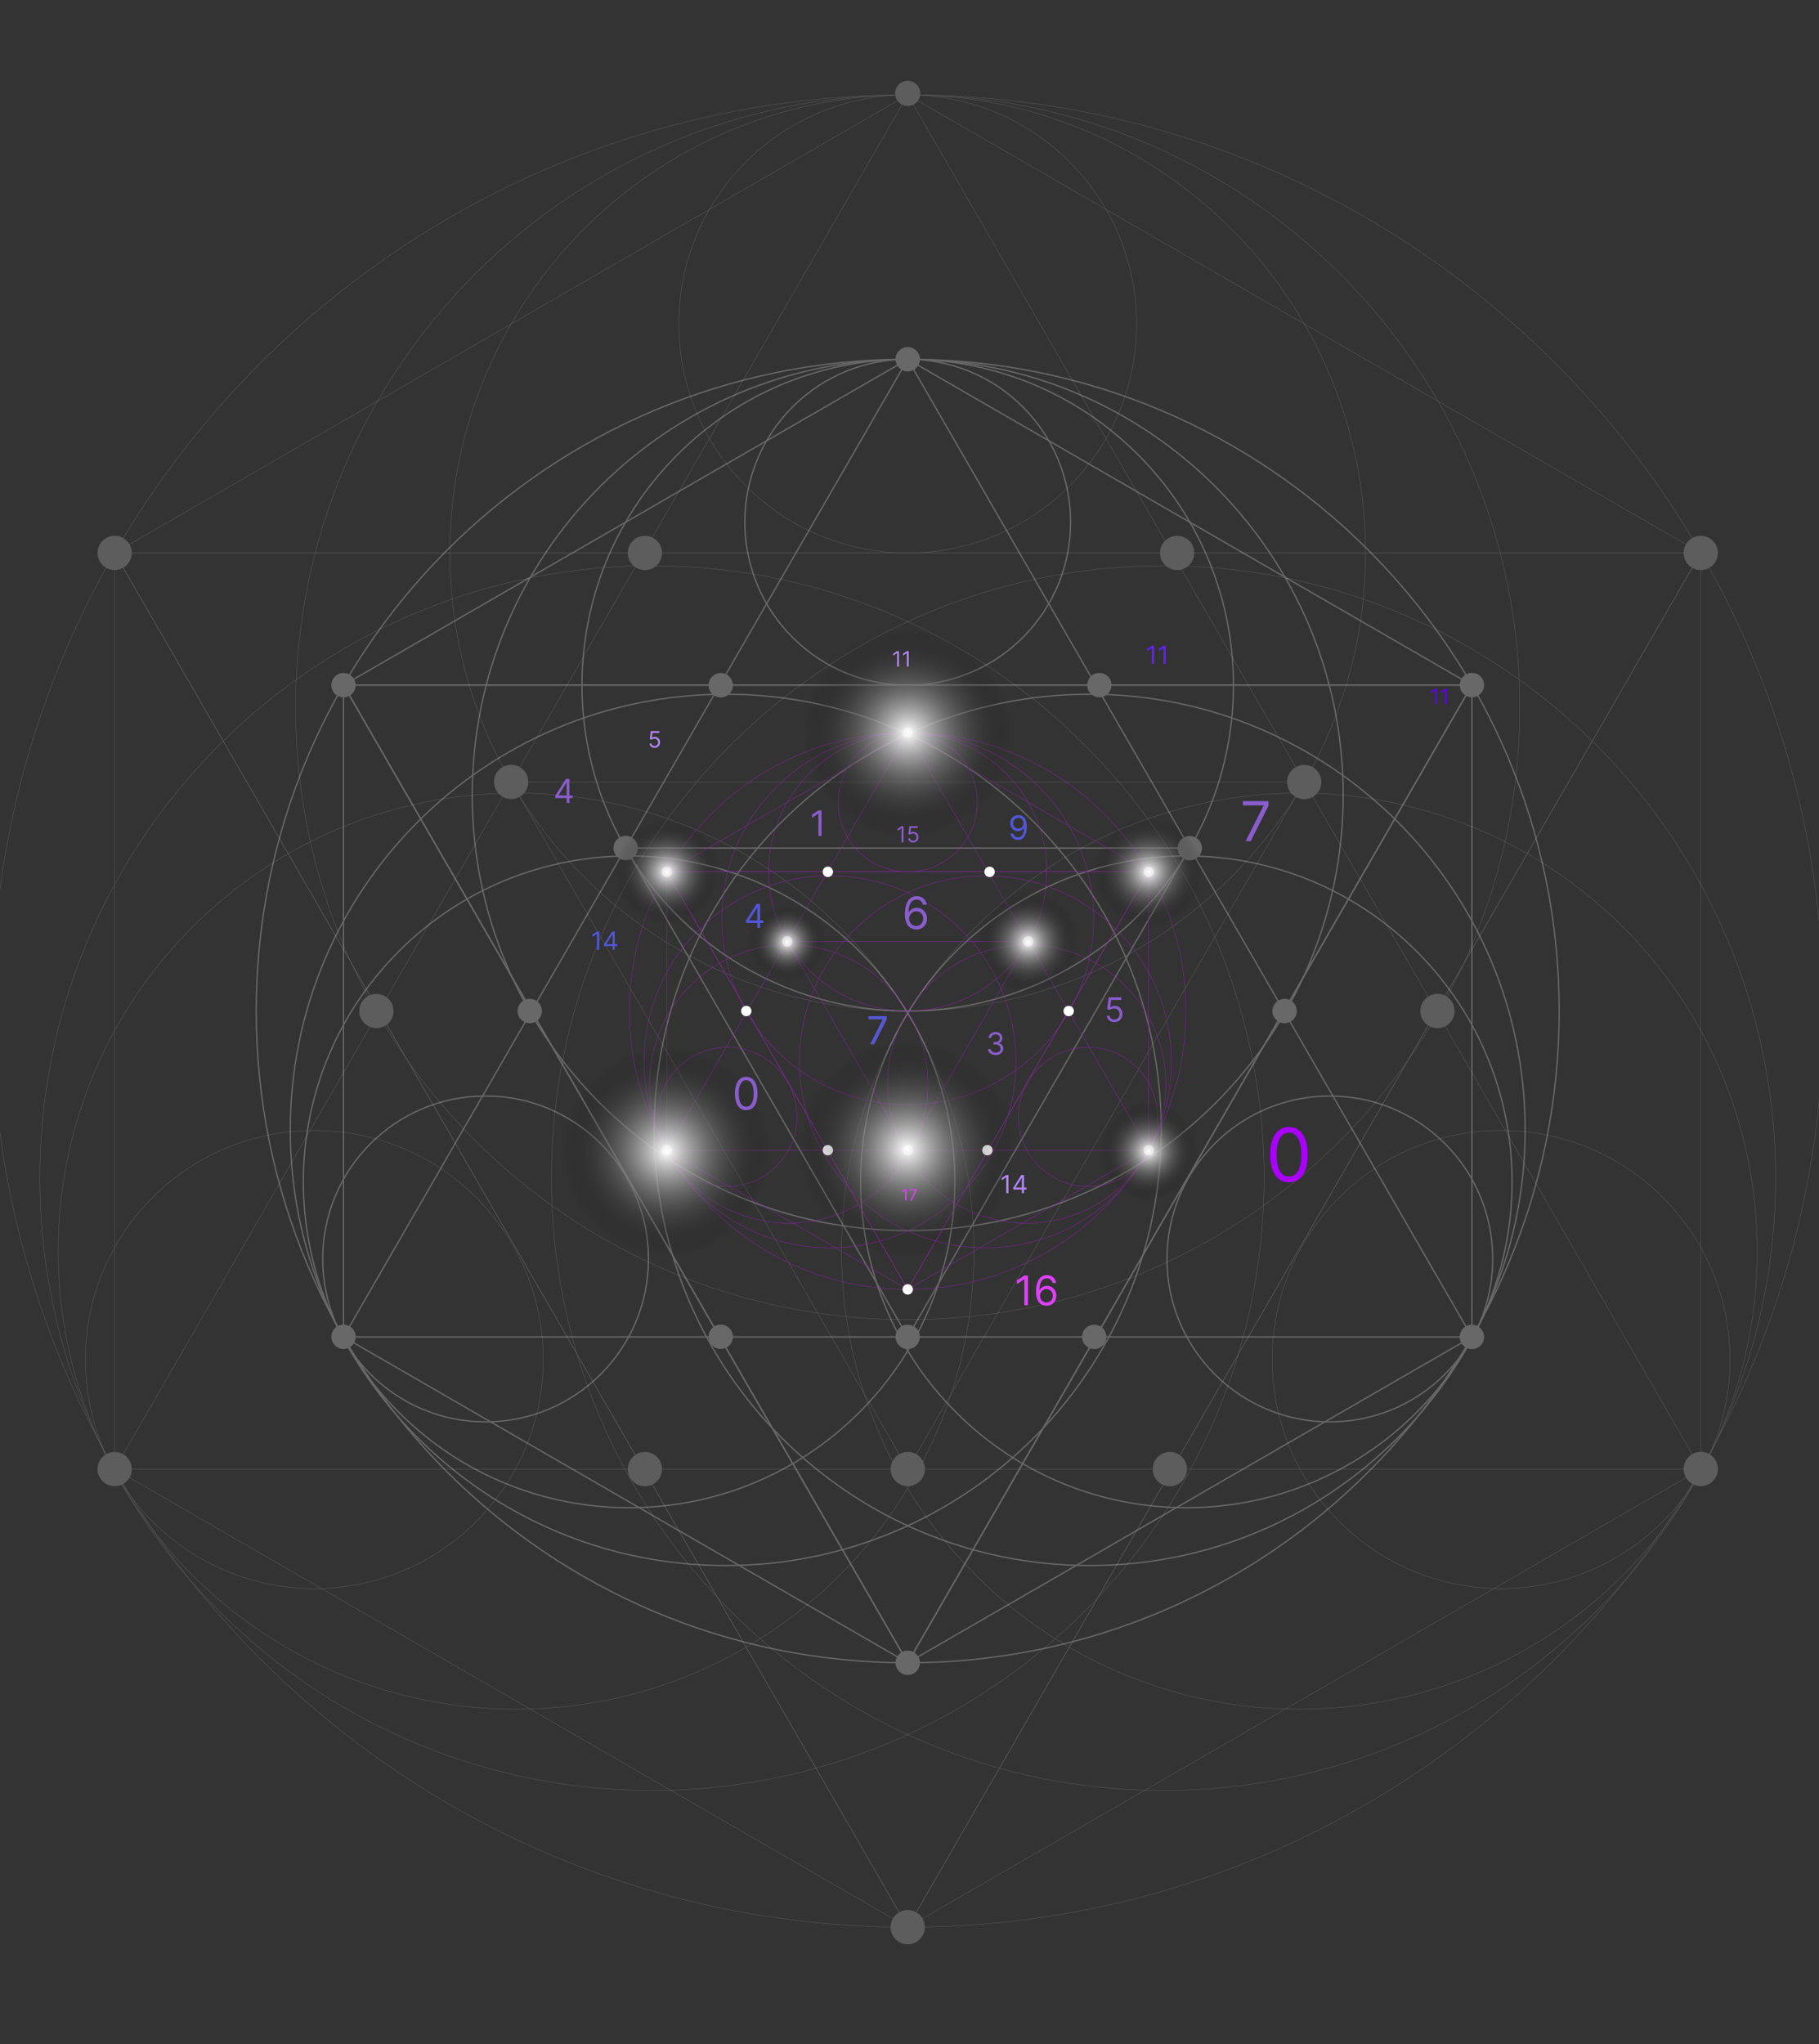 <?xml version="1.0" encoding="UTF-8"?> <svg xmlns="http://www.w3.org/2000/svg" width="1200" height="1348" viewBox="0 0 1200 1348" fill="none"><rect x="0" y="0" width="1200" height="1348" fill="#333333" stroke="none"/> <g style="mix-blend-mode:overlay" opacity="0.21"> <path d="M598.825 62.571L75.645 364.621V968.741L598.825 1270.79L1122.01 968.741V364.621L598.825 62.571Z" stroke="white" stroke-width="0.25" stroke-linecap="round" stroke-linejoin="round"></path> <path d="M598.825 62.571L75.645 968.741H1122.01L598.825 62.571Z" stroke="white" stroke-width="0.25" stroke-linecap="round" stroke-linejoin="round"></path> <path d="M598.825 1270.79L75.645 364.621H1122.01L598.825 1270.79Z" stroke="white" stroke-width="0.25" stroke-linecap="round" stroke-linejoin="round"></path> <path d="M598.825 968.741L337.235 515.651H860.415L598.825 968.741Z" stroke="white" stroke-width="0.25" stroke-linecap="round" stroke-linejoin="round"></path> <path d="M598.825 1270.79L75.645 364.621H1122.01L598.825 1270.79Z" stroke="white" stroke-width="0.25" stroke-linecap="round" stroke-linejoin="round"></path> <path d="M598.825 1270.79C932.466 1270.79 1202.93 1000.32 1202.93 666.681C1202.93 333.041 932.466 62.571 598.825 62.571C265.184 62.571 -5.285 333.041 -5.285 666.681C-5.285 1000.32 265.184 1270.79 598.825 1270.79Z" stroke="white" stroke-width="0.25" stroke-linecap="round" stroke-linejoin="round"></path> <path d="M598.825 870.201C821.849 870.201 1002.64 689.405 1002.64 466.381C1002.64 243.358 821.849 62.561 598.825 62.561C375.801 62.561 195.005 243.358 195.005 466.381C195.005 689.405 375.801 870.201 598.825 870.201Z" stroke="white" stroke-width="0.25" stroke-linecap="round" stroke-linejoin="round"></path> <path d="M598.825 666.681C765.648 666.681 900.885 531.444 900.885 364.621C900.885 197.798 765.648 62.561 598.825 62.561C432.002 62.561 296.765 197.798 296.765 364.621C296.765 531.444 432.002 666.681 598.825 666.681Z" stroke="white" stroke-width="0.25" stroke-linecap="round" stroke-linejoin="round"></path> <path d="M705.617 320.383C764.598 261.402 764.598 165.775 705.617 106.794C646.636 47.813 551.009 47.813 492.028 106.794C433.047 165.775 433.047 261.402 492.028 320.383C551.009 379.364 646.636 379.364 705.617 320.383Z" stroke="white" stroke-width="0.25" stroke-linecap="round" stroke-linejoin="round"></path> <path d="M767.565 1180.68C990.589 1180.68 1171.39 999.885 1171.39 776.861C1171.39 553.838 990.589 373.041 767.565 373.041C544.542 373.041 363.745 553.838 363.745 776.861C363.745 999.885 544.542 1180.68 767.565 1180.68Z" stroke="white" stroke-width="0.25" stroke-linecap="round" stroke-linejoin="round"></path> <path d="M1070.8 1038.6C1188.76 920.636 1188.76 729.382 1070.8 611.42C952.838 493.458 761.585 493.458 643.623 611.42C525.661 729.382 525.661 920.636 643.623 1038.6C761.585 1156.56 952.838 1156.56 1070.8 1038.6Z" stroke="white" stroke-width="0.25" stroke-linecap="round" stroke-linejoin="round"></path> <path d="M990.265 1047.5C1073.68 1047.5 1141.3 979.883 1141.3 896.471C1141.3 813.06 1073.68 745.441 990.265 745.441C906.854 745.441 839.235 813.06 839.235 896.471C839.235 979.883 906.854 1047.5 990.265 1047.5Z" stroke="white" stroke-width="0.25" stroke-linecap="round" stroke-linejoin="round"></path> <path d="M715.632 1062.4C873.333 904.7 873.333 649.015 715.632 491.314C557.93 333.612 302.245 333.612 144.544 491.314C-13.158 649.015 -13.158 904.7 144.544 1062.4C302.245 1220.1 557.93 1220.1 715.632 1062.4Z" stroke="white" stroke-width="0.25" stroke-linecap="round" stroke-linejoin="round"></path> <path d="M340.435 1127.07C507.258 1127.07 642.495 991.834 642.495 825.011C642.495 658.188 507.258 522.951 340.435 522.951C173.612 522.951 38.375 658.188 38.375 825.011C38.375 991.834 173.612 1127.07 340.435 1127.07Z" stroke="white" stroke-width="0.25" stroke-linecap="round" stroke-linejoin="round"></path> <path d="M314.176 1003.27C373.157 944.291 373.157 848.664 314.176 789.683C255.196 730.702 159.569 730.702 100.588 789.683C41.607 848.664 41.607 944.291 100.588 1003.27C159.569 1062.25 255.196 1062.25 314.176 1003.27Z" stroke="white" stroke-width="0.25" stroke-linecap="round" stroke-linejoin="round"></path> <path d="M598.825 69.871C603.409 69.871 607.125 66.155 607.125 61.571C607.125 56.987 603.409 53.271 598.825 53.271C594.241 53.271 590.525 56.987 590.525 61.571C590.525 66.155 594.241 69.871 598.825 69.871Z" fill="white"></path> <path d="M776.555 375.921C782.796 375.921 787.855 370.862 787.855 364.621C787.855 358.381 782.796 353.321 776.555 353.321C770.314 353.321 765.255 358.381 765.255 364.621C765.255 370.862 770.314 375.921 776.555 375.921Z" fill="white"></path> <path d="M425.465 375.921C431.706 375.921 436.765 370.862 436.765 364.621C436.765 358.381 431.706 353.321 425.465 353.321C419.224 353.321 414.165 358.381 414.165 364.621C414.165 370.862 419.224 375.921 425.465 375.921Z" fill="white"></path> <path d="M863.002 526.693C869.076 525.26 872.838 519.174 871.404 513.1C869.971 507.026 863.885 503.264 857.811 504.698C851.737 506.131 847.975 512.217 849.409 518.291C850.842 524.365 856.928 528.127 863.002 526.693Z" fill="white"></path> <path d="M347.643 519.964C350.048 514.205 347.328 507.587 341.569 505.183C335.81 502.779 329.192 505.498 326.788 511.257C324.384 517.016 327.103 523.634 332.862 526.039C338.621 528.443 345.239 525.723 347.643 519.964Z" fill="white"></path> <path d="M600.673 979.862C606.833 978.862 611.016 973.057 610.016 966.897C609.016 960.737 603.212 956.554 597.051 957.553C590.891 958.553 586.708 964.358 587.708 970.518C588.708 976.678 594.512 980.861 600.673 979.862Z" fill="white"></path> <path d="M773.574 979.901C779.734 978.898 783.914 973.091 782.911 966.931C781.908 960.772 776.101 956.591 769.942 957.595C763.782 958.598 759.602 964.404 760.605 970.564C761.608 976.724 767.415 980.904 773.574 979.901Z" fill="white"></path> <path d="M427.278 979.896C433.437 978.893 437.617 973.086 436.614 966.926C435.611 960.767 429.804 956.587 423.645 957.59C417.485 958.593 413.305 964.4 414.308 970.559C415.311 976.719 421.118 980.899 427.278 979.896Z" fill="white"></path> <path d="M248.325 677.981C254.566 677.981 259.625 672.922 259.625 666.681C259.625 660.441 254.566 655.381 248.325 655.381C242.084 655.381 237.025 660.441 237.025 666.681C237.025 672.922 242.084 677.981 248.325 677.981Z" fill="white"></path> <path d="M948.305 677.981C954.546 677.981 959.605 672.922 959.605 666.681C959.605 660.441 954.546 655.381 948.305 655.381C942.064 655.381 937.005 660.441 937.005 666.681C937.005 672.922 942.064 677.981 948.305 677.981Z" fill="white"></path> <path d="M1132.44 368.944C1134.83 363.178 1132.09 356.568 1126.32 354.18C1120.56 351.791 1113.95 354.529 1111.56 360.295C1109.17 366.061 1111.91 372.671 1117.67 375.059C1123.44 377.448 1130.05 374.71 1132.44 368.944Z" fill="white"></path> <path d="M1123.84 979.835C1130 978.835 1134.19 973.03 1133.19 966.87C1132.19 960.71 1126.38 956.527 1120.22 957.526C1114.06 958.526 1109.88 964.331 1110.88 970.491C1111.88 976.651 1117.68 980.834 1123.84 979.835Z" fill="white"></path> <path d="M598.825 1282.09C605.066 1282.09 610.125 1277.03 610.125 1270.79C610.125 1264.55 605.066 1259.49 598.825 1259.49C592.584 1259.49 587.525 1264.55 587.525 1270.79C587.525 1277.03 592.584 1282.09 598.825 1282.09Z" fill="white"></path> <path d="M77.456 979.897C83.616 978.894 87.796 973.087 86.793 966.927C85.79 960.768 79.983 956.588 73.823 957.591C67.664 958.594 63.484 964.4 64.487 970.56C65.49 976.72 71.297 980.9 77.456 979.897Z" fill="white"></path> <path d="M86.071 368.955C88.476 363.196 85.756 356.579 79.997 354.174C74.238 351.77 67.62 354.489 65.216 360.248C62.811 366.008 65.531 372.625 71.29 375.03C77.049 377.434 83.667 374.714 86.071 368.955Z" fill="white"></path> </g> <g style="mix-blend-mode:overlay" opacity="0.26"> <path d="M598.825 236.901L226.625 451.791V881.571L598.825 1096.46L971.025 881.571V451.791L598.825 236.901Z" stroke="white" stroke-width="0.87" stroke-linecap="round" stroke-linejoin="round"></path> <path d="M598.825 236.901L226.625 881.571H971.025L598.825 236.901Z" stroke="white" stroke-width="0.87" stroke-linecap="round" stroke-linejoin="round"></path> <path d="M598.825 1096.46L226.625 451.791H971.025L598.825 1096.46Z" stroke="white" stroke-width="0.87" stroke-linecap="round" stroke-linejoin="round"></path> <path d="M598.825 881.571L412.725 559.231H784.925L598.825 881.571Z" stroke="white" stroke-width="0.87" stroke-linecap="round" stroke-linejoin="round"></path> <path d="M598.825 1096.46L226.625 451.791H971.025L598.825 1096.46Z" stroke="white" stroke-width="0.87" stroke-linecap="round" stroke-linejoin="round"></path> <path d="M598.825 1096.46C836.186 1096.46 1028.6 904.042 1028.6 666.681C1028.6 429.32 836.186 236.901 598.825 236.901C361.464 236.901 169.045 429.32 169.045 666.681C169.045 904.042 361.464 1096.46 598.825 1096.46Z" stroke="white" stroke-width="0.87" stroke-linecap="round" stroke-linejoin="round"></path> <path d="M598.825 811.461C757.485 811.461 886.105 682.842 886.105 524.181C886.105 365.521 757.485 236.901 598.825 236.901C440.165 236.901 311.545 365.521 311.545 524.181C311.545 682.842 440.165 811.461 598.825 811.461Z" stroke="white" stroke-width="0.87" stroke-linecap="round" stroke-linejoin="round"></path> <path d="M750.776 603.741C834.696 519.822 834.696 383.761 750.776 299.841C666.856 215.921 530.795 215.921 446.875 299.841C362.956 383.761 362.956 519.822 446.875 603.741C530.795 687.661 666.856 687.661 750.776 603.741Z" stroke="white" stroke-width="0.87" stroke-linecap="round" stroke-linejoin="round"></path> <path d="M674.796 420.322C716.758 378.36 716.758 310.326 674.796 268.364C632.834 226.402 564.8 226.402 522.838 268.364C480.877 310.326 480.877 378.36 522.838 420.322C564.8 462.283 632.834 462.283 674.796 420.322Z" stroke="white" stroke-width="0.87" stroke-linecap="round" stroke-linejoin="round"></path> <path d="M718.875 1032.34C877.535 1032.34 1006.15 903.721 1006.15 745.061C1006.15 586.401 877.535 457.781 718.875 457.781C560.214 457.781 431.595 586.401 431.595 745.061C431.595 903.721 560.214 1032.34 718.875 1032.34Z" stroke="white" stroke-width="0.87" stroke-linecap="round" stroke-linejoin="round"></path> <path d="M934.595 931.27C1018.51 847.35 1018.51 711.289 934.595 627.369C850.675 543.45 714.614 543.45 630.694 627.369C546.775 711.289 546.775 847.35 630.694 931.27C714.614 1015.19 850.675 1015.19 934.595 931.27Z" stroke="white" stroke-width="0.87" stroke-linecap="round" stroke-linejoin="round"></path> <path d="M953.277 906.143C995.239 864.181 995.239 796.147 953.277 754.186C911.315 712.224 843.282 712.224 801.32 754.186C759.358 796.147 759.358 864.181 801.32 906.143C843.282 948.105 911.315 948.105 953.277 906.143Z" stroke="white" stroke-width="0.87" stroke-linecap="round" stroke-linejoin="round"></path> <path d="M478.775 1032.34C637.436 1032.34 766.055 903.721 766.055 745.061C766.055 586.401 637.436 457.781 478.775 457.781C320.115 457.781 191.495 586.401 191.495 745.061C191.495 903.721 320.115 1032.34 478.775 1032.34Z" stroke="white" stroke-width="0.87" stroke-linecap="round" stroke-linejoin="round"></path> <path d="M566.954 931.27C650.874 847.351 650.874 711.29 566.954 627.37C483.034 543.45 346.973 543.45 263.054 627.37C179.134 711.29 179.134 847.351 263.054 931.27C346.973 1015.19 483.034 1015.19 566.954 931.27Z" stroke="white" stroke-width="0.87" stroke-linecap="round" stroke-linejoin="round"></path> <path d="M320.345 937.611C379.688 937.611 427.795 889.504 427.795 830.161C427.795 770.818 379.688 722.711 320.345 722.711C261.002 722.711 212.895 770.818 212.895 830.161C212.895 889.504 261.002 937.611 320.345 937.611Z" stroke="white" stroke-width="0.87" stroke-linecap="round" stroke-linejoin="round"></path> <path d="M606.865 236.901C606.865 232.461 603.265 228.861 598.825 228.861C594.385 228.861 590.785 232.461 590.785 236.901C590.785 241.341 594.385 244.941 598.825 244.941C603.265 244.941 606.865 241.341 606.865 236.901Z" fill="white"></path> <path d="M731.526 456.777C734.3 453.31 733.737 448.25 730.27 445.476C726.803 442.702 721.743 443.264 718.969 446.732C716.195 450.199 716.758 455.259 720.225 458.033C723.692 460.806 728.752 460.244 731.526 456.777Z" fill="white"></path> <path d="M476.752 459.777C481.135 459.068 484.114 454.94 483.405 450.556C482.696 446.173 478.567 443.195 474.184 443.904C469.8 444.613 466.822 448.741 467.531 453.125C468.24 457.508 472.369 460.486 476.752 459.777Z" fill="white"></path> <path d="M786.179 567.239C790.563 566.53 793.541 562.402 792.832 558.019C792.123 553.635 787.994 550.657 783.611 551.366C779.228 552.075 776.249 556.203 776.958 560.587C777.668 564.97 781.796 567.949 786.179 567.239Z" fill="white"></path> <path d="M414.588 567.018C418.911 566.001 421.59 561.673 420.573 557.351C419.556 553.028 415.228 550.349 410.905 551.366C406.583 552.383 403.904 556.711 404.921 561.033C405.937 565.356 410.266 568.035 414.588 567.018Z" fill="white"></path> <path d="M606.865 881.571C606.865 877.131 603.265 873.531 598.825 873.531C594.385 873.531 590.785 877.131 590.785 881.571C590.785 886.011 594.385 889.611 598.825 889.611C603.265 889.611 606.865 886.011 606.865 881.571Z" fill="white"></path> <path d="M723.729 889.381C728.05 888.357 730.723 884.024 729.699 879.704C728.675 875.383 724.343 872.71 720.022 873.734C715.701 874.758 713.029 879.09 714.052 883.411C715.076 887.732 719.409 890.405 723.729 889.381Z" fill="white"></path> <path d="M482.912 884.555C484.603 880.449 482.645 875.75 478.539 874.059C474.433 872.368 469.734 874.326 468.044 878.432C466.353 882.538 468.311 887.237 472.417 888.928C476.523 890.618 481.222 888.661 482.912 884.555Z" fill="white"></path> <path d="M349.475 674.721C353.915 674.721 357.515 671.122 357.515 666.681C357.515 662.241 353.915 658.641 349.475 658.641C345.034 658.641 341.435 662.241 341.435 666.681C341.435 671.122 345.034 674.721 349.475 674.721Z" fill="white"></path> <path d="M847.455 674.721C851.895 674.721 855.495 671.122 855.495 666.681C855.495 662.241 851.895 658.641 847.455 658.641C843.014 658.641 839.415 662.241 839.415 666.681C839.415 671.122 843.014 674.721 847.455 674.721Z" fill="white"></path> <path d="M972.323 459.676C976.706 458.965 979.682 454.835 978.97 450.452C978.259 446.069 974.129 443.092 969.746 443.804C965.363 444.515 962.387 448.645 963.098 453.028C963.81 457.411 967.94 460.388 972.323 459.676Z" fill="white"></path> <path d="M978.448 884.652C980.147 880.549 978.199 875.846 974.097 874.147C969.994 872.448 965.291 874.396 963.592 878.498C961.893 882.6 963.841 887.304 967.943 889.003C972.045 890.702 976.749 888.754 978.448 884.652Z" fill="white"></path> <path d="M606.865 1096.46C606.865 1092.02 603.265 1088.42 598.825 1088.42C594.385 1088.42 590.785 1092.02 590.785 1096.46C590.785 1100.9 594.385 1104.5 598.825 1104.5C603.265 1104.5 606.865 1100.9 606.865 1096.46Z" fill="white"></path> <path d="M234.056 884.569C235.747 880.464 233.789 875.764 229.683 874.074C225.577 872.383 220.878 874.341 219.187 878.447C217.497 882.553 219.454 887.252 223.56 888.943C227.666 890.633 232.365 888.675 234.056 884.569Z" fill="white"></path> <path d="M227.886 459.754C232.27 459.045 235.248 454.916 234.539 450.533C233.83 446.15 229.702 443.171 225.318 443.88C220.935 444.59 217.956 448.718 218.665 453.101C219.375 457.485 223.503 460.463 227.886 459.754Z" fill="white"></path> </g> <path d="M598.825 483.111L439.855 574.901V758.461L598.825 850.251L757.795 758.461V574.901L598.825 483.111Z" stroke="#8E24AA" stroke-width="0.25" stroke-linecap="round" stroke-linejoin="round"></path> <path d="M598.825 483.111L439.855 758.461H757.795L598.825 483.111Z" stroke="#8E24AA" stroke-width="0.25" stroke-linecap="round" stroke-linejoin="round"></path> <path d="M598.825 850.251L439.855 574.901H757.795L598.825 850.251Z" stroke="#8E24AA" stroke-width="0.25" stroke-linecap="round" stroke-linejoin="round"></path> <path d="M598.825 758.461L519.335 620.791H678.315L598.825 758.461Z" stroke="#8E24AA" stroke-width="0.25" stroke-linecap="round" stroke-linejoin="round"></path> <path d="M598.825 850.251L439.855 574.901H757.795L598.825 850.251Z" stroke="#8E24AA" stroke-width="0.25" stroke-linecap="round" stroke-linejoin="round"></path> <path d="M598.825 850.251C700.208 850.251 782.395 768.064 782.395 666.681C782.395 565.298 700.208 483.111 598.825 483.111C497.442 483.111 415.255 565.298 415.255 666.681C415.255 768.064 497.442 850.251 598.825 850.251Z" stroke="#8E24AA" stroke-width="0.25" stroke-linecap="round" stroke-linejoin="round"></path> <path d="M685.593 692.579C733.51 644.662 733.51 566.973 685.593 519.055C637.676 471.138 559.986 471.138 512.069 519.055C464.152 566.973 464.152 644.662 512.069 692.579C559.986 740.497 637.676 740.497 685.593 692.579Z" stroke="#8E24AA" stroke-width="0.25" stroke-linecap="round" stroke-linejoin="round"></path> <path d="M598.825 666.681C649.514 666.681 690.605 625.59 690.605 574.901C690.605 524.213 649.514 483.121 598.825 483.121C548.136 483.121 507.045 524.213 507.045 574.901C507.045 625.59 548.136 666.681 598.825 666.681Z" stroke="#8E24AA" stroke-width="0.25" stroke-linecap="round" stroke-linejoin="round"></path> <path d="M598.825 574.891C624.169 574.891 644.715 554.346 644.715 529.001C644.715 503.657 624.169 483.111 598.825 483.111C573.48 483.111 552.935 503.657 552.935 529.001C552.935 554.346 573.48 574.891 598.825 574.891Z" stroke="#8E24AA" stroke-width="0.25" stroke-linecap="round" stroke-linejoin="round"></path> <path d="M736.855 786.924C784.772 739.007 784.772 661.318 736.855 613.4C688.938 565.483 611.248 565.483 563.331 613.4C515.414 661.318 515.414 739.007 563.331 786.924C611.248 834.842 688.938 834.842 736.855 786.924Z" stroke="#8E24AA" stroke-width="0.25" stroke-linecap="round" stroke-linejoin="round"></path> <path d="M742.238 779.694C778.08 743.852 778.08 685.74 742.238 649.897C706.395 614.055 648.284 614.055 612.441 649.897C576.599 685.74 576.599 743.852 612.441 779.694C648.284 815.536 706.395 815.536 742.238 779.694Z" stroke="#8E24AA" stroke-width="0.25" stroke-linecap="round" stroke-linejoin="round"></path> <path d="M750.215 768.965C768.136 751.044 768.136 721.988 750.215 704.067C732.294 686.145 703.238 686.145 685.317 704.067C667.396 721.988 667.396 751.044 685.317 768.965C703.238 786.886 732.294 786.886 750.215 768.965Z" stroke="#8E24AA" stroke-width="0.25" stroke-linecap="round" stroke-linejoin="round"></path> <path d="M634.318 786.921C682.236 739.004 682.236 661.314 634.318 613.397C586.401 565.48 508.712 565.48 460.794 613.397C412.877 661.314 412.877 739.004 460.794 786.921C508.712 834.838 586.401 834.838 634.318 786.921Z" stroke="#8E24AA" stroke-width="0.25" stroke-linecap="round" stroke-linejoin="round"></path> <path d="M585.208 779.684C621.05 743.842 621.05 685.73 585.208 649.887C549.366 614.045 491.254 614.045 455.411 649.887C419.569 685.73 419.569 743.842 455.411 779.684C491.254 815.526 549.366 815.526 585.208 779.684Z" stroke="#8E24AA" stroke-width="0.25" stroke-linecap="round" stroke-linejoin="round"></path> <path d="M517.792 762.327C532.075 741.39 526.68 712.839 505.743 698.557C484.806 684.275 456.255 689.67 441.973 710.606C427.691 731.543 433.086 760.094 454.022 774.376C474.959 788.659 503.51 783.264 517.792 762.327Z" stroke="#8E24AA" stroke-width="0.25" stroke-linecap="round" stroke-linejoin="round"></path> <path d="M602.255 483.111C602.255 481.211 600.715 479.681 598.825 479.681C596.935 479.681 595.395 481.221 595.395 483.111C595.395 485.001 596.935 486.541 598.825 486.541C600.715 486.541 602.255 485.001 602.255 483.111Z" fill="white"></path> <path d="M652.835 578.331C654.729 578.331 656.265 576.796 656.265 574.901C656.265 573.007 654.729 571.471 652.835 571.471C650.94 571.471 649.405 573.007 649.405 574.901C649.405 576.796 650.94 578.331 652.835 578.331Z" fill="white"></path> <path d="M546.145 578.331C548.039 578.331 549.575 576.796 549.575 574.901C549.575 573.007 548.039 571.471 546.145 571.471C544.25 571.471 542.715 573.007 542.715 574.901C542.715 576.796 544.25 578.331 546.145 578.331Z" fill="white"></path> <path d="M681.745 620.791C681.745 618.891 680.205 617.361 678.315 617.361C676.425 617.361 674.885 618.901 674.885 620.791C674.885 622.681 676.425 624.221 678.315 624.221C680.205 624.221 681.745 622.681 681.745 620.791Z" fill="white"></path> <path d="M522.775 620.791C522.775 618.891 521.235 617.361 519.345 617.361C517.455 617.361 515.915 618.901 515.915 620.791C515.915 622.681 517.455 624.221 519.345 624.221C521.235 624.221 522.775 622.681 522.775 620.791Z" fill="white"></path> <path d="M602.255 758.461C602.255 756.561 600.715 755.031 598.825 755.031C596.935 755.031 595.395 756.571 595.395 758.461C595.395 760.351 596.935 761.891 598.825 761.891C600.715 761.891 602.255 760.351 602.255 758.461Z" fill="white"></path> <path d="M654.805 758.461C654.805 756.561 653.265 755.031 651.375 755.031C649.485 755.031 647.945 756.571 647.945 758.461C647.945 760.351 649.485 761.891 651.375 761.891C653.265 761.891 654.805 760.351 654.805 758.461Z" fill="white"></path> <path d="M546.145 761.891C548.039 761.891 549.575 760.356 549.575 758.461C549.575 756.567 548.039 755.031 546.145 755.031C544.25 755.031 542.715 756.567 542.715 758.461C542.715 760.356 544.25 761.891 546.145 761.891Z" fill="white"></path> <path d="M495.755 666.681C495.755 664.781 494.215 663.251 492.325 663.251C490.435 663.251 488.895 664.791 488.895 666.681C488.895 668.571 490.435 670.111 492.325 670.111C494.215 670.111 495.755 668.571 495.755 666.681Z" fill="white"></path> <path d="M705.015 670.111C706.909 670.111 708.445 668.576 708.445 666.681C708.445 664.787 706.909 663.251 705.015 663.251C703.121 663.251 701.585 664.787 701.585 666.681C701.585 668.576 703.121 670.111 705.015 670.111Z" fill="white"></path> <path d="M761.235 574.901C761.235 573.001 759.695 571.471 757.805 571.471C755.915 571.471 754.375 573.011 754.375 574.901C754.375 576.791 755.915 578.331 757.805 578.331C759.695 578.331 761.235 576.791 761.235 574.901Z" fill="white"></path> <path d="M761.235 758.461C761.235 756.561 759.695 755.031 757.805 755.031C755.915 755.031 754.375 756.571 754.375 758.461C754.375 760.351 755.915 761.891 757.805 761.891C759.695 761.891 761.235 760.351 761.235 758.461Z" fill="white"></path> <path d="M602.255 850.251C602.255 848.351 600.715 846.821 598.825 846.821C596.935 846.821 595.395 848.361 595.395 850.251C595.395 852.141 596.935 853.681 598.825 853.681C600.715 853.681 602.255 852.141 602.255 850.251Z" fill="white"></path> <path d="M443.285 758.461C443.285 756.561 441.745 755.031 439.855 755.031C437.965 755.031 436.425 756.571 436.425 758.461C436.425 760.351 437.965 761.891 439.855 761.891C441.745 761.891 443.285 760.351 443.285 758.461Z" fill="white"></path> <path d="M443.285 574.901C443.285 573.001 441.745 571.471 439.855 571.471C437.965 571.471 436.425 573.011 436.425 574.901C436.425 576.791 437.965 578.331 439.855 578.331C441.745 578.331 443.285 576.791 443.285 574.901Z" fill="white"></path> <path style="mix-blend-mode:color-dodge" d="M615.151 826.666C653.167 817.399 676.472 779.068 667.205 741.052C657.938 703.036 619.607 679.73 581.591 688.998C543.574 698.265 520.269 736.596 529.536 774.612C538.804 812.628 577.134 835.934 615.151 826.666Z" fill="url(#paint0_radial_160_544)"></path> <path style="mix-blend-mode:color-dodge" d="M624.526 876.362C638.944 861.944 638.944 838.567 624.526 824.149C610.108 809.731 586.731 809.731 572.313 824.149C557.895 838.567 557.895 861.943 572.313 876.362C586.731 890.78 610.108 890.78 624.526 876.362Z" fill="url(#paint1_radial_160_544)"></path> <path style="mix-blend-mode:color-dodge" d="M686.005 653.174C703.664 648.941 714.548 631.195 710.315 613.536C706.082 595.877 688.335 584.993 670.676 589.226C653.017 593.459 642.134 611.206 646.367 628.865C650.6 646.524 668.347 657.407 686.005 653.174Z" fill="url(#paint2_radial_160_544)"></path> <path style="mix-blend-mode:color-dodge" d="M757.795 610.611C777.517 610.611 793.505 594.624 793.505 574.901C793.505 555.179 777.517 539.191 757.795 539.191C738.073 539.191 722.085 555.179 722.085 574.901C722.085 594.624 738.073 610.611 757.795 610.611Z" fill="url(#paint3_radial_160_544)"></path> <path style="mix-blend-mode:color-dodge" d="M449.01 607.945C467.256 603.019 478.053 584.234 473.126 565.988C468.2 547.742 449.415 536.945 431.169 541.871C412.923 546.798 402.126 565.583 407.053 583.829C411.979 602.074 430.764 612.872 449.01 607.945Z" fill="url(#paint4_radial_160_544)"></path> <path style="mix-blend-mode:color-dodge" d="M647.35 531.393C674.015 504.728 674.015 461.495 647.35 434.83C620.685 408.165 577.453 408.165 550.788 434.83C524.123 461.495 524.123 504.728 550.788 531.393C577.453 558.058 620.685 558.058 647.35 531.393Z" fill="url(#paint5_radial_160_544)"></path> <path style="mix-blend-mode:color-dodge" d="M456.019 825.458C492.657 816.533 515.124 779.597 506.199 742.958C497.274 706.319 460.338 683.853 423.699 692.777C387.06 701.702 364.594 738.639 373.519 775.277C382.443 811.916 419.38 834.383 456.019 825.458Z" fill="url(#paint6_radial_160_544)"></path> <path style="mix-blend-mode:color-dodge" d="M757.795 791.211C775.512 791.211 789.875 776.849 789.875 759.131C789.875 741.414 775.512 727.052 757.795 727.052C740.078 727.052 725.715 741.414 725.715 759.131C725.715 776.849 740.078 791.211 757.795 791.211Z" fill="url(#paint7_radial_160_544)"></path> <path style="mix-blend-mode:color-dodge" d="M525.125 645.455C538.495 642.262 546.746 628.835 543.553 615.464C540.36 602.094 526.933 593.843 513.563 597.036C500.192 600.229 491.942 613.656 495.134 627.026C498.327 640.397 511.754 648.647 525.125 645.455Z" fill="url(#paint8_radial_160_544)"></path> <path d="M541.952 534.386V551.2H539.916V536.52H539.817L535.712 539.246V537.177L539.916 534.386H541.952Z" fill="#8A5DCC"></path> <path d="M656.839 695.723C655.884 695.723 655.033 695.559 654.286 695.231C653.543 694.903 652.952 694.447 652.513 693.864C652.079 693.275 651.843 692.593 651.804 691.817H653.627C653.666 692.294 653.83 692.706 654.119 693.053C654.409 693.396 654.787 693.661 655.255 693.849C655.723 694.037 656.241 694.131 656.81 694.131C657.447 694.131 658.011 694.02 658.503 693.799C658.995 693.577 659.38 693.268 659.66 692.873C659.94 692.477 660.08 692.019 660.08 691.498C660.08 690.953 659.945 690.473 659.675 690.059C659.405 689.639 659.009 689.311 658.488 689.075C657.967 688.839 657.331 688.72 656.579 688.72H655.392V687.129H656.579C657.167 687.129 657.683 687.023 658.127 686.811C658.575 686.599 658.925 686.3 659.176 685.914C659.431 685.528 659.559 685.075 659.559 684.554C659.559 684.052 659.448 683.616 659.226 683.245C659.004 682.873 658.691 682.584 658.286 682.377C657.886 682.169 657.413 682.066 656.868 682.066C656.357 682.066 655.875 682.16 655.421 682.348C654.973 682.531 654.606 682.799 654.322 683.151C654.037 683.498 653.883 683.917 653.859 684.409H652.123C652.152 683.633 652.386 682.953 652.824 682.369C653.263 681.781 653.837 681.323 654.546 680.995C655.26 680.667 656.043 680.503 656.897 680.503C657.813 680.503 658.599 680.689 659.255 681.06C659.911 681.427 660.415 681.911 660.767 682.514C661.119 683.117 661.295 683.768 661.295 684.467C661.295 685.301 661.076 686.013 660.637 686.601C660.203 687.189 659.612 687.597 658.864 687.824V687.939C659.8 688.094 660.531 688.491 661.056 689.133C661.582 689.769 661.845 690.558 661.845 691.498C661.845 692.304 661.625 693.027 661.186 693.668C660.752 694.305 660.159 694.806 659.407 695.173C658.655 695.539 657.799 695.723 656.839 695.723Z" fill="#8A5DCC"></path> <path d="M492.14 608.647V607.067L499.11 596.038H500.257V598.486H499.482L494.215 606.819V606.943H503.602V608.647H492.14ZM499.606 611.9V608.167V607.431V596.038H501.434V611.9H499.606Z" fill="#5157D9"></path> <path d="M366.34 526.277V524.697L373.311 513.668H374.457V516.116H373.682L368.416 524.449V524.573H377.803V526.277H366.34ZM373.806 529.53V525.797V525.061V513.668H375.634V529.53H373.806Z" fill="#8A5DCC"></path> <path d="M735.16 674.021C734.236 674.021 733.404 673.837 732.664 673.469C731.923 673.102 731.33 672.598 730.884 671.957C730.437 671.316 730.193 670.586 730.151 669.767H732.041C732.115 670.497 732.446 671.101 733.034 671.579C733.627 672.051 734.336 672.288 735.16 672.288C735.822 672.288 736.41 672.133 736.925 671.823C737.445 671.513 737.852 671.088 738.146 670.547C738.445 670.001 738.595 669.384 738.595 668.696C738.595 667.993 738.44 667.365 738.13 666.814C737.825 666.257 737.405 665.819 736.87 665.498C736.334 665.178 735.722 665.015 735.034 665.01C734.541 665.005 734.034 665.081 733.514 665.238C732.994 665.391 732.566 665.588 732.23 665.829L730.403 665.609L731.38 657.669H739.76V659.402H733.018L732.451 664.159H732.545C732.876 663.897 733.291 663.679 733.79 663.506C734.289 663.332 734.809 663.246 735.349 663.246C736.337 663.246 737.216 663.482 737.988 663.955C738.765 664.422 739.374 665.062 739.815 665.876C740.262 666.69 740.485 667.62 740.485 668.665C740.485 669.694 740.254 670.613 739.792 671.421C739.335 672.225 738.705 672.86 737.901 673.327C737.098 673.79 736.184 674.021 735.16 674.021Z" fill="#8A5DCC"></path> <path d="M431.863 493.149C431.24 493.149 430.679 493.025 430.18 492.777C429.681 492.529 429.281 492.19 428.98 491.758C428.679 491.326 428.515 490.834 428.487 490.282H429.761C429.81 490.774 430.033 491.181 430.43 491.503C430.83 491.822 431.307 491.981 431.863 491.981C432.309 491.981 432.705 491.876 433.052 491.668C433.403 491.459 433.677 491.172 433.875 490.808C434.077 490.439 434.178 490.024 434.178 489.56C434.178 489.086 434.073 488.663 433.865 488.291C433.659 487.916 433.376 487.62 433.015 487.404C432.654 487.189 432.242 487.079 431.778 487.075C431.445 487.072 431.104 487.123 430.753 487.229C430.403 487.332 430.115 487.465 429.888 487.627L428.656 487.479L429.315 482.127H434.963V483.295H430.419L430.037 486.502H430.1C430.323 486.325 430.603 486.178 430.939 486.061C431.276 485.945 431.626 485.886 431.99 485.886C432.656 485.886 433.249 486.045 433.769 486.364C434.293 486.679 434.703 487.111 435.001 487.659C435.301 488.208 435.452 488.834 435.452 489.539C435.452 490.232 435.296 490.852 434.985 491.397C434.677 491.938 434.252 492.367 433.711 492.682C433.169 492.993 432.553 493.149 431.863 493.149Z" fill="#B388FF"></path> <path d="M604.402 612.923C603.523 612.909 602.644 612.742 601.765 612.421C600.887 612.1 600.084 611.56 599.359 610.799C598.634 610.032 598.051 608.996 597.612 607.692C597.173 606.381 596.953 604.735 596.953 602.754C596.953 600.857 597.131 599.176 597.486 597.712C597.842 596.24 598.358 595.002 599.035 593.998C599.711 592.987 600.527 592.219 601.483 591.696C602.445 591.173 603.53 590.912 604.736 590.912C605.936 590.912 607.003 591.152 607.938 591.634C608.879 592.108 609.646 592.77 610.239 593.621C610.832 594.472 611.216 595.452 611.39 596.561H608.837C608.6 595.599 608.14 594.8 607.456 594.165C606.773 593.531 605.866 593.213 604.736 593.213C603.076 593.213 601.769 593.935 600.813 595.379C599.865 596.823 599.387 598.849 599.38 601.457H599.547C599.938 600.864 600.402 600.359 600.939 599.94C601.483 599.515 602.083 599.187 602.738 598.957C603.394 598.727 604.088 598.612 604.82 598.612C606.048 598.612 607.17 598.918 608.189 599.532C609.207 600.139 610.023 600.979 610.637 602.053C611.251 603.12 611.557 604.345 611.557 605.725C611.557 607.051 611.261 608.264 610.668 609.366C610.075 610.461 609.242 611.333 608.168 611.982C607.101 612.623 605.845 612.937 604.402 612.923ZM604.402 610.621C605.28 610.621 606.069 610.402 606.766 609.962C607.47 609.523 608.025 608.934 608.429 608.194C608.841 607.455 609.047 606.632 609.047 605.725C609.047 604.84 608.848 604.034 608.45 603.309C608.06 602.576 607.519 601.994 606.829 601.562C606.145 601.129 605.364 600.913 604.485 600.913C603.823 600.913 603.205 601.046 602.634 601.311C602.062 601.569 601.56 601.924 601.127 602.378C600.702 602.831 600.367 603.351 600.123 603.936C599.879 604.515 599.757 605.126 599.757 605.767C599.757 606.618 599.955 607.413 600.353 608.153C600.757 608.892 601.308 609.488 602.006 609.941C602.71 610.395 603.509 610.621 604.402 610.621Z" fill="#8A5DCC"></path> <path d="M574.293 688.45L582.5 672.215V672.072H573.038V670.101H584.793V672.18L576.622 688.45H574.293Z" fill="#B388FF"></path> <path d="M574.293 688.45L582.5 672.215V672.072H573.038V670.101H584.793V672.18L576.622 688.45H574.293Z" fill="#5157D9"></path> <path d="M821.733 554.69L833.557 531.3V531.094H819.925V528.254H836.861V531.249L825.089 554.69H821.733Z" fill="#8A5DCC"></path> <path d="M671.809 537.515C672.462 537.52 673.116 537.645 673.769 537.888C674.422 538.132 675.018 538.537 675.558 539.102C676.097 539.662 676.53 540.426 676.856 541.396C677.183 542.365 677.346 543.581 677.346 545.043C677.346 546.459 677.212 547.716 676.942 548.815C676.678 549.909 676.294 550.832 675.791 551.584C675.293 552.335 674.687 552.906 673.971 553.295C673.261 553.683 672.457 553.878 671.56 553.878C670.669 553.878 669.873 553.702 669.173 553.349C668.478 552.991 667.908 552.496 667.462 551.864C667.021 551.226 666.739 550.487 666.614 549.647H668.512C668.683 550.378 669.022 550.982 669.531 551.459C670.044 551.931 670.72 552.167 671.56 552.167C672.789 552.167 673.759 551.63 674.469 550.557C675.184 549.484 675.542 547.967 675.542 546.008H675.418C675.127 546.443 674.783 546.819 674.383 547.135C673.984 547.452 673.541 547.695 673.053 547.866C672.566 548.037 672.048 548.123 671.498 548.123C670.586 548.123 669.748 547.897 668.986 547.446C668.229 546.99 667.623 546.365 667.166 545.572C666.715 544.774 666.49 543.861 666.49 542.835C666.49 541.86 666.707 540.968 667.143 540.159C667.584 539.345 668.201 538.697 668.994 538.215C669.792 537.733 670.731 537.5 671.809 537.515ZM671.809 539.226C671.156 539.226 670.567 539.389 670.044 539.716C669.525 540.037 669.113 540.473 668.807 541.023C668.507 541.567 668.356 542.171 668.356 542.835C668.356 543.498 668.501 544.102 668.792 544.647C669.087 545.186 669.489 545.616 669.997 545.938C670.51 546.254 671.094 546.412 671.747 546.412C672.239 546.412 672.698 546.316 673.123 546.124C673.549 545.927 673.919 545.66 674.236 545.323C674.557 544.981 674.808 544.595 674.99 544.164C675.171 543.729 675.262 543.275 675.262 542.803C675.262 542.181 675.112 541.598 674.811 541.054C674.516 540.509 674.106 540.069 673.582 539.732C673.064 539.395 672.473 539.226 671.809 539.226Z" fill="#5157D9"></path> <path d="M492.276 732.073C490.7 732.073 489.357 731.644 488.248 730.786C487.139 729.921 486.292 728.67 485.706 727.031C485.12 725.385 484.827 723.397 484.827 721.067C484.827 718.752 485.12 716.775 485.706 715.136C486.299 713.49 487.15 712.234 488.259 711.369C489.375 710.498 490.714 710.062 492.276 710.062C493.838 710.062 495.174 710.498 496.283 711.369C497.399 712.234 498.25 713.49 498.836 715.136C499.428 716.775 499.725 718.752 499.725 721.067C499.725 723.397 499.432 725.385 498.846 727.031C498.26 728.67 497.413 729.921 496.304 730.786C495.195 731.644 493.852 732.073 492.276 732.073ZM492.276 729.772C493.838 729.772 495.052 729.018 495.917 727.512C496.782 726.005 497.214 723.857 497.214 721.067C497.214 719.212 497.015 717.633 496.618 716.328C496.227 715.024 495.662 714.03 494.923 713.347C494.191 712.663 493.308 712.321 492.276 712.321C490.728 712.321 489.518 713.085 488.646 714.613C487.774 716.133 487.338 718.285 487.338 721.067C487.338 722.923 487.533 724.499 487.924 725.796C488.315 727.093 488.876 728.08 489.608 728.757C490.348 729.433 491.237 729.772 492.276 729.772Z" fill="#8A5DCC"></path> <path d="M850.325 779.636C847.712 779.636 845.485 778.925 843.646 777.502C841.808 776.068 840.403 773.992 839.431 771.274C838.46 768.545 837.974 765.249 837.974 761.387C837.974 757.547 838.46 754.268 839.431 751.551C840.414 748.821 841.825 746.74 843.664 745.306C845.514 743.86 847.735 743.137 850.325 743.137C852.916 743.137 855.13 743.86 856.969 745.306C858.82 746.74 860.231 748.821 861.202 751.551C862.185 754.268 862.676 757.547 862.676 761.387C862.676 765.249 862.191 768.545 861.219 771.274C860.248 773.992 858.843 776.068 857.004 777.502C855.165 778.925 852.939 779.636 850.325 779.636ZM850.325 775.819C852.916 775.819 854.928 774.57 856.362 772.072C857.796 769.574 858.513 766.012 858.513 761.387C858.513 758.31 858.184 755.691 857.524 753.528C856.877 751.366 855.94 749.718 854.714 748.584C853.5 747.451 852.037 746.884 850.325 746.884C847.758 746.884 845.751 748.151 844.306 750.683C842.86 753.204 842.137 756.772 842.137 761.387C842.137 764.463 842.461 767.076 843.109 769.227C843.756 771.379 844.687 773.015 845.902 774.137C847.128 775.259 848.602 775.819 850.325 775.819Z" fill="#AA00FF"></path> <path d="M761.331 425.805V437.87H759.87V427.336H759.799L756.853 429.292V427.808L759.87 425.805H761.331ZM769.042 425.805V437.87H767.581V427.336H767.511L764.565 429.292V427.808L767.581 425.805H769.042Z" fill="#651FFF"></path> <path d="M593.023 429.382V439.52H591.796V430.669H591.736L589.261 432.313V431.065L591.796 429.382H593.023ZM599.503 429.382V439.52H598.276V430.669H598.216L595.741 432.313V431.065L598.276 429.382H599.503Z" fill="#B388FF"></path> <path d="M947.974 454.162V464.3H946.746V455.449H946.686L944.211 457.092V455.845L946.746 454.162H947.974ZM954.453 454.162V464.3H953.226V455.449H953.166L950.691 457.092V455.845L953.226 454.162H954.453Z" fill="#6200EA"></path> <path d="M665.274 774.809V786.86H663.815V776.339H663.744L660.802 778.293V776.81L663.815 774.809H665.274ZM668.458 784.389V783.188L673.753 774.809H674.624V776.669H674.036L670.034 783V783.094H677.166V784.389H668.458ZM674.13 786.86V784.024V783.465V774.809H675.519V786.86H674.13Z" fill="#B388FF"></path> <path d="M395.284 614.279V626.33H393.825V615.809H393.754L390.812 617.763V616.28L393.825 614.279H395.284ZM398.467 623.859V622.658L403.763 614.279H404.634V616.139H404.046L400.044 622.47V622.564H407.176V623.859H398.467ZM404.14 626.33V623.494V622.935V614.279H405.528V626.33H404.14Z" fill="#5157D9"></path> <path d="M596.042 544.822V555.44H594.756V546.17H594.694L592.102 547.891V546.585L594.756 544.822H596.042ZM602.414 555.585C601.806 555.585 601.258 555.464 600.77 555.222C600.283 554.98 599.893 554.649 599.599 554.227C599.305 553.805 599.144 553.325 599.117 552.786H600.361C600.409 553.266 600.627 553.664 601.014 553.978C601.405 554.289 601.871 554.445 602.414 554.445C602.85 554.445 603.237 554.343 603.575 554.139C603.918 553.935 604.185 553.655 604.379 553.299C604.576 552.939 604.675 552.533 604.675 552.08C604.675 551.617 604.573 551.204 604.369 550.841C604.168 550.475 603.892 550.186 603.539 549.975C603.187 549.765 602.784 549.658 602.331 549.654C602.006 549.651 601.673 549.701 601.33 549.804C600.988 549.905 600.707 550.034 600.485 550.193L599.282 550.048L599.925 544.822H605.442V545.963H601.004L600.63 549.094H600.693C600.91 548.921 601.184 548.778 601.512 548.664C601.84 548.55 602.182 548.493 602.538 548.493C603.188 548.493 603.767 548.648 604.275 548.959C604.787 549.267 605.188 549.689 605.478 550.224C605.772 550.76 605.919 551.372 605.919 552.06C605.919 552.737 605.767 553.342 605.463 553.874C605.162 554.403 604.747 554.821 604.218 555.129C603.689 555.433 603.088 555.585 602.414 555.585Z" fill="#8A5DCC"></path> <path d="M678.149 841.096V860.74H675.771V843.59H675.656L670.86 846.775V844.358L675.771 841.096H678.149ZM690.321 861.009C689.515 860.996 688.71 860.842 687.904 860.548C687.098 860.254 686.363 859.759 685.698 859.062C685.033 858.358 684.499 857.409 684.096 856.213C683.693 855.011 683.492 853.502 683.492 851.686C683.492 849.946 683.655 848.405 683.981 847.062C684.307 845.713 684.78 844.578 685.401 843.657C686.021 842.73 686.769 842.027 687.645 841.547C688.527 841.068 689.522 840.828 690.628 840.828C691.728 840.828 692.706 841.049 693.563 841.49C694.426 841.925 695.13 842.532 695.673 843.312C696.217 844.092 696.568 844.991 696.728 846.007H694.388C694.171 845.125 693.749 844.393 693.122 843.811C692.495 843.229 691.664 842.938 690.628 842.938C689.106 842.938 687.907 843.6 687.031 844.924C686.162 846.247 685.724 848.105 685.717 850.496H685.871C686.229 849.953 686.654 849.489 687.146 849.105C687.645 848.715 688.195 848.415 688.796 848.204C689.397 847.993 690.033 847.887 690.705 847.887C691.83 847.887 692.86 848.169 693.793 848.731C694.727 849.288 695.475 850.058 696.038 851.043C696.6 852.021 696.882 853.144 696.882 854.41C696.882 855.625 696.61 856.737 696.066 857.748C695.523 858.751 694.759 859.551 693.774 860.145C692.796 860.734 691.645 861.021 690.321 861.009ZM690.321 858.899C691.127 858.899 691.849 858.697 692.489 858.294C693.135 857.891 693.643 857.351 694.014 856.673C694.391 855.995 694.58 855.241 694.58 854.41C694.58 853.598 694.398 852.859 694.033 852.194C693.675 851.523 693.179 850.989 692.546 850.592C691.92 850.196 691.204 849.997 690.398 849.997C689.79 849.997 689.224 850.119 688.7 850.362C688.176 850.599 687.715 850.925 687.319 851.34C686.929 851.756 686.622 852.232 686.398 852.769C686.174 853.3 686.062 853.86 686.062 854.448C686.062 855.228 686.245 855.957 686.609 856.635C686.98 857.313 687.485 857.859 688.125 858.275C688.77 858.691 689.503 858.899 690.321 858.899Z" fill="#E040FB"></path> <path d="M597.998 784.114V791.67H597.083V785.073H597.039L595.194 786.298V785.368L597.083 784.114H597.998ZM600.408 791.67L603.787 784.984V784.925H599.891V784.114H604.732V784.97L601.367 791.67H600.408Z" fill="#E040FB"></path> <defs> <radialGradient id="paint0_radial_160_544" cx="0" cy="0" r="1" gradientUnits="userSpaceOnUse" gradientTransform="translate(598.427 757.776) scale(70.85)"> <stop stop-color="white"></stop> <stop offset="0.44" stop-color="#8A8A8A" stop-opacity="0.54"></stop> <stop offset="0.83" stop-color="#272727" stop-opacity="0.15"></stop> <stop offset="1" stop-opacity="0"></stop> </radialGradient> <radialGradient id="paint1_radial_160_544" cx="0" cy="0" r="1" gradientUnits="userSpaceOnUse" gradientTransform="translate(-104.688 850.254) scale(36.92)"> <stop stop-color="white"></stop> <stop offset="0.44" stop-color="#8A8A8A" stop-opacity="0.54"></stop> <stop offset="0.83" stop-color="#272727" stop-opacity="0.15"></stop> <stop offset="1" stop-opacity="0"></stop> </radialGradient> <radialGradient id="paint2_radial_160_544" cx="0" cy="0" r="1" gradientUnits="userSpaceOnUse" gradientTransform="translate(678.298 621.258) scale(32.88)"> <stop stop-color="white"></stop> <stop offset="0.44" stop-color="#8A8A8A" stop-opacity="0.54"></stop> <stop offset="0.83" stop-color="#272727" stop-opacity="0.15"></stop> <stop offset="1" stop-opacity="0"></stop> </radialGradient> <radialGradient id="paint3_radial_160_544" cx="0" cy="0" r="1" gradientUnits="userSpaceOnUse" gradientTransform="translate(757.795 574.901) scale(35.71 35.71)"> <stop stop-color="white"></stop> <stop offset="0.44" stop-color="#8A8A8A" stop-opacity="0.54"></stop> <stop offset="0.83" stop-color="#272727" stop-opacity="0.15"></stop> <stop offset="1" stop-opacity="0"></stop> </radialGradient> <radialGradient id="paint4_radial_160_544" cx="0" cy="0" r="1" gradientUnits="userSpaceOnUse" gradientTransform="translate(440.09 574.904) scale(34.22 34.22)"> <stop stop-color="white"></stop> <stop offset="0.44" stop-color="#8A8A8A" stop-opacity="0.54"></stop> <stop offset="0.83" stop-color="#272727" stop-opacity="0.15"></stop> <stop offset="1" stop-opacity="0"></stop> </radialGradient> <radialGradient id="paint5_radial_160_544" cx="0" cy="0" r="1" gradientUnits="userSpaceOnUse" gradientTransform="translate(599.072 483.114) scale(68.28)"> <stop stop-color="white"></stop> <stop offset="0.44" stop-color="#8A8A8A" stop-opacity="0.54"></stop> <stop offset="0.83" stop-color="#272727" stop-opacity="0.15"></stop> <stop offset="1" stop-opacity="0"></stop> </radialGradient> <radialGradient id="paint6_radial_160_544" cx="0" cy="0" r="1" gradientUnits="userSpaceOnUse" gradientTransform="translate(439.848 759.124) scale(68.28)"> <stop stop-color="white"></stop> <stop offset="0.44" stop-color="#8A8A8A" stop-opacity="0.54"></stop> <stop offset="0.83" stop-color="#272727" stop-opacity="0.15"></stop> <stop offset="1" stop-opacity="0"></stop> </radialGradient> <radialGradient id="paint7_radial_160_544" cx="0" cy="0" r="1" gradientUnits="userSpaceOnUse" gradientTransform="translate(757.795 759.132) scale(32.08)"> <stop stop-color="white"></stop> <stop offset="0.44" stop-color="#8A8A8A" stop-opacity="0.54"></stop> <stop offset="0.83" stop-color="#272727" stop-opacity="0.15"></stop> <stop offset="1" stop-opacity="0"></stop> </radialGradient> <radialGradient id="paint8_radial_160_544" cx="0" cy="0" r="1" gradientUnits="userSpaceOnUse" gradientTransform="translate(519.323 621.263) scale(24.89 24.89)"> <stop stop-color="white"></stop> <stop offset="0.44" stop-color="#8A8A8A" stop-opacity="0.54"></stop> <stop offset="0.83" stop-color="#272727" stop-opacity="0.15"></stop> <stop offset="1" stop-opacity="0"></stop> </radialGradient> </defs> </svg> 